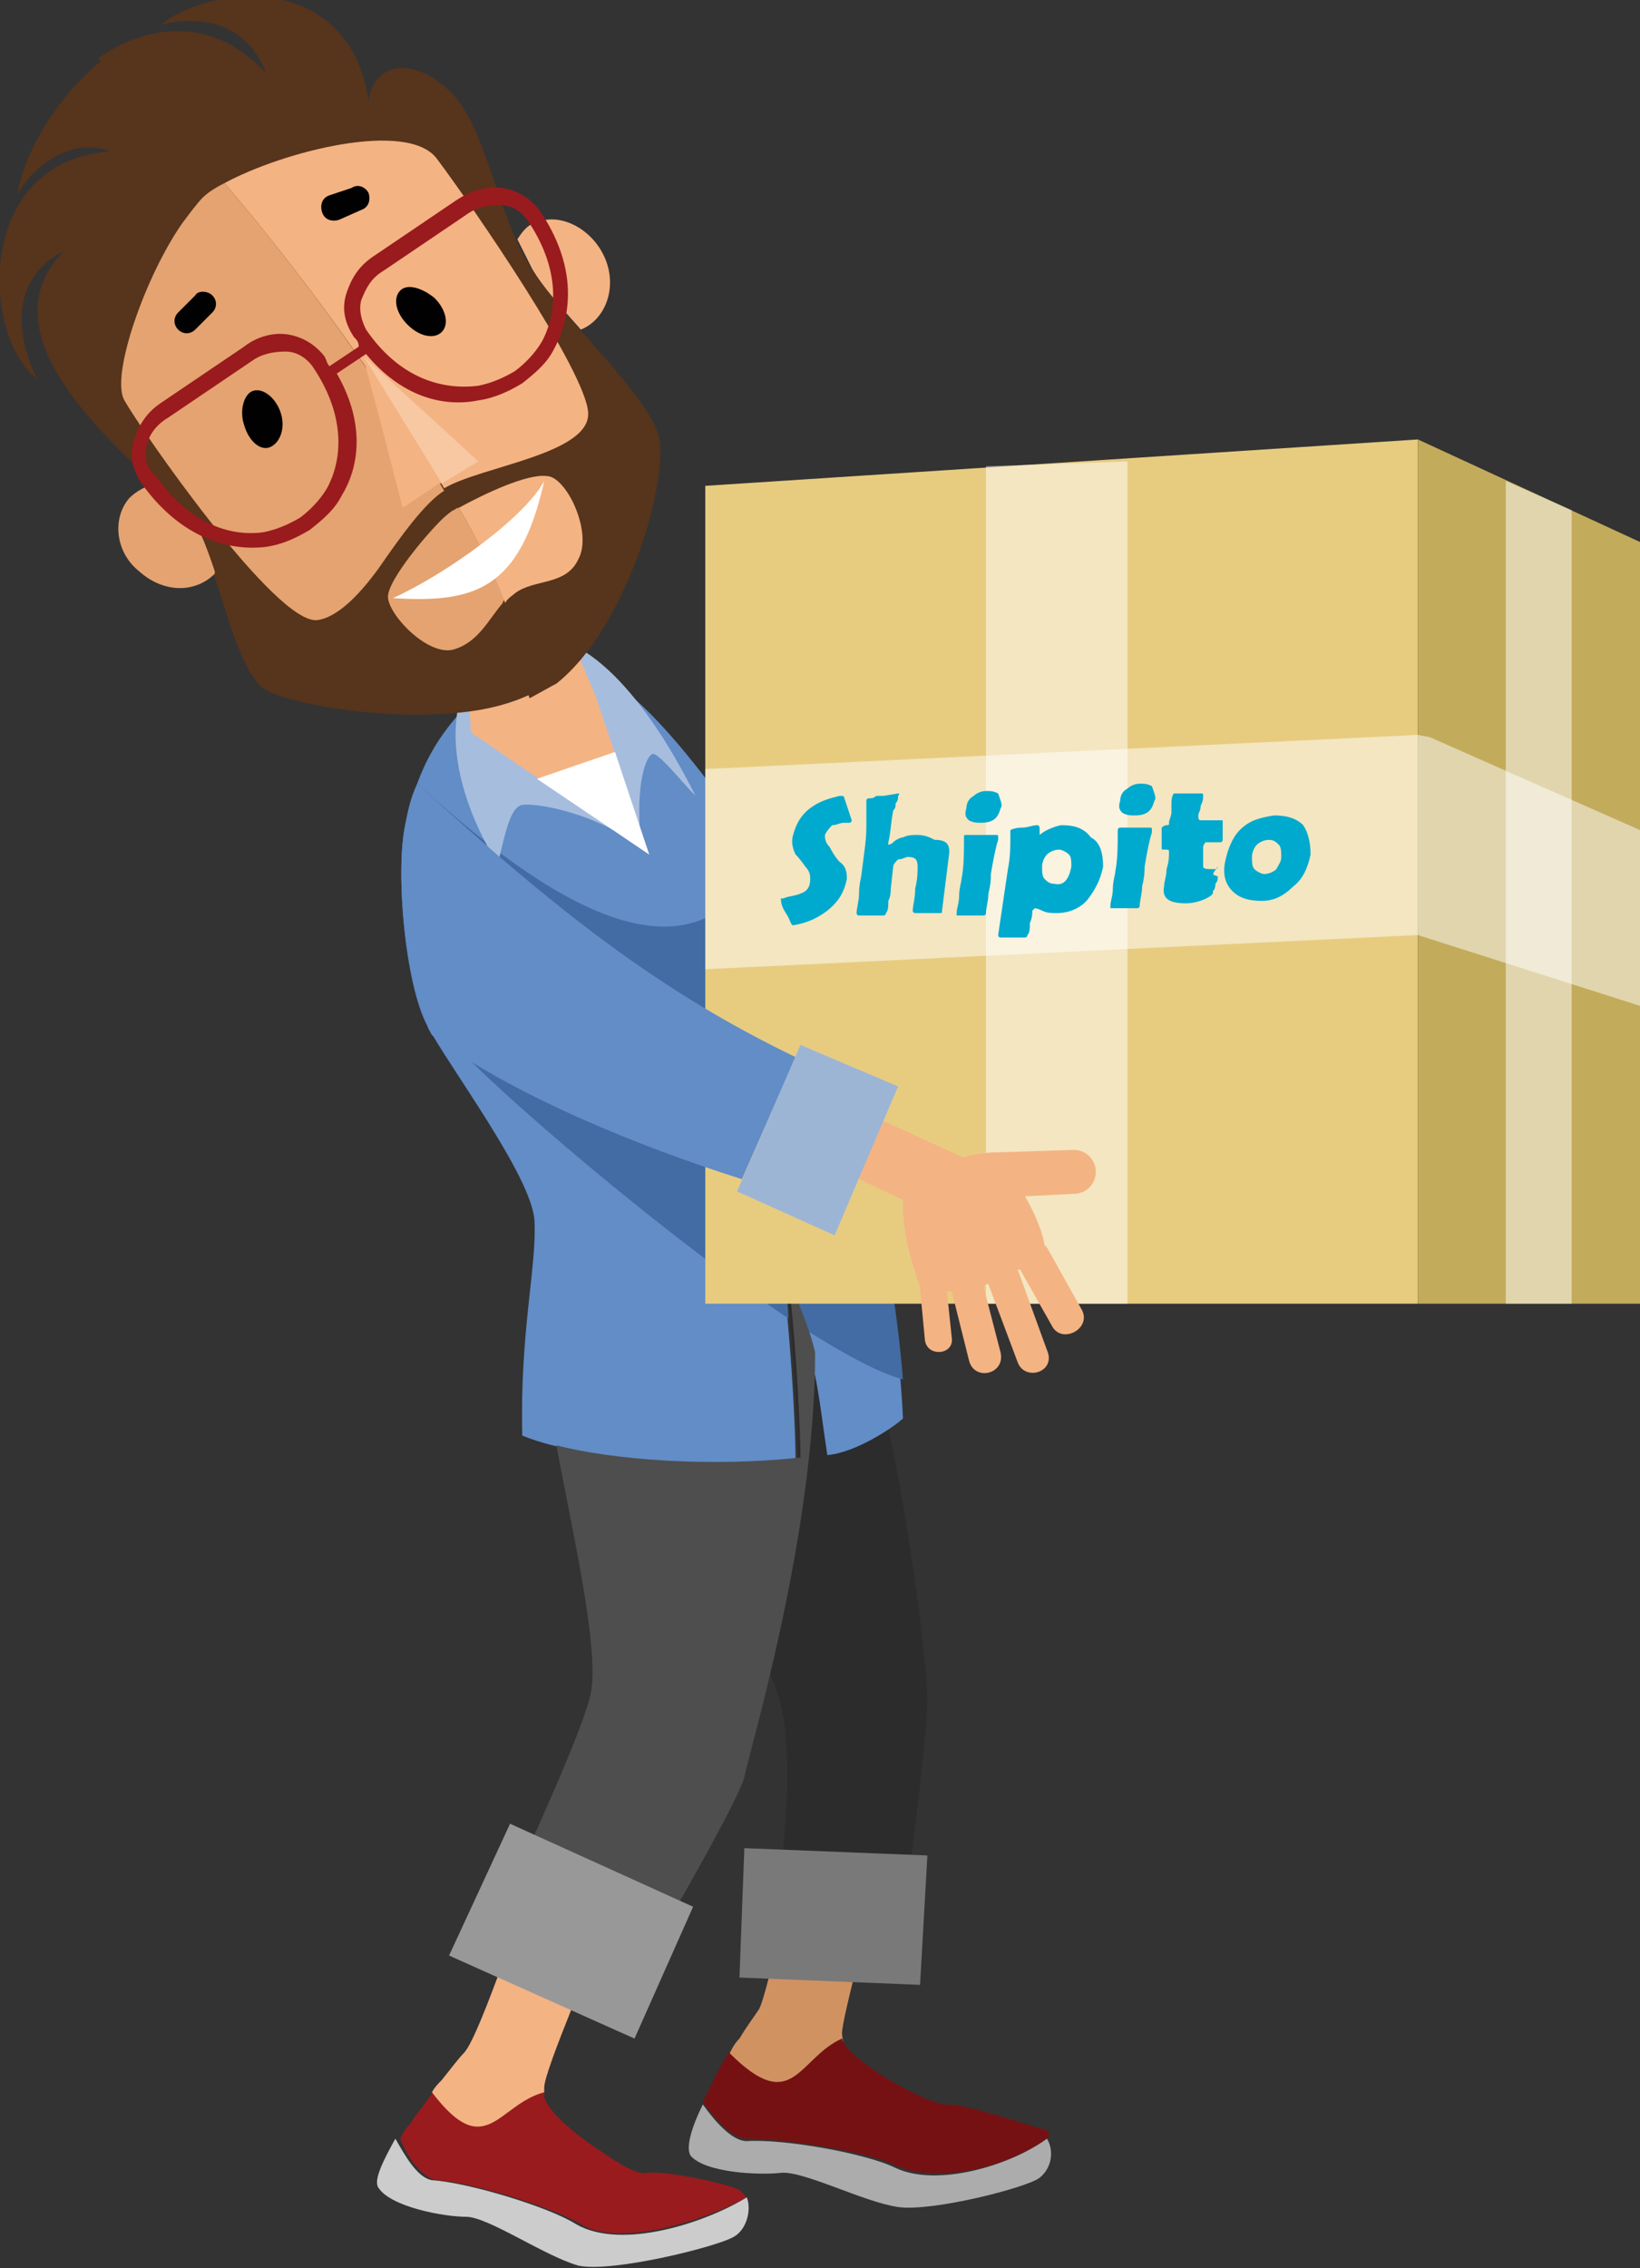 <?xml version="1.0" encoding="utf-8"?>
<!-- Generator: Adobe Illustrator 25.2.1, SVG Export Plug-In . SVG Version: 6.00 Build 0)  -->
<svg version="1.1" id="Layer_1" xmlns="http://www.w3.org/2000/svg" xmlns:xlink="http://www.w3.org/1999/xlink" x="0px" y="0px"
	 viewBox="0 0 67.2 92.9" style="enable-background:new 0 0 67.2 92.9;" xml:space="preserve">
<rect x="0" y="0" width="67.2" height="92.9" fill="#333333" stroke="none"/>
<style type="text/css">
	.st0{fill:#ACACAC;}
	.st1{fill:#761113;}
	.st2{fill:#D19262;}
	.st3{fill:#2B2C2B;}
	.st4{fill:#797979;}
	.st5{fill:#628DC7;}
	.st6{fill:#426CA3;}
	.st7{fill:#4E4E4E;}
	.st8{fill:#CCCCCC;}
	.st9{fill:#991B1E;}
	.st10{fill:#F4B383;}
	.st11{fill:#989898;}
	.st12{fill:#A7BDDE;}
	.st13{fill:#FFFFFF;}
	.st14{fill:#57341C;}
	.st15{fill:#E4A370;}
	.st16{fill:#010101;}
	.st17{fill:#F7C8A2;}
	.st18{fill:#E7CC80;}
	.st19{fill:#C3AB5C;}
	.st20{opacity:0.5;fill:#FFFFFF;enable-background:new    ;}
	.st21{fill:#9DB5D5;}
	.st22{fill:#00A9CE;}
</style>
<g>
	<path class="st0" d="M42.9,87.6c0.3,0.5,0.2,1.2-0.3,1.6c-0.5,0.4-4.4,1.4-5.8,1.2c-1.4-0.2-3.9-1.5-4.8-1.4
		c-0.9,0.1-3.1,0-3.7-0.7c-0.2-0.3,0-1.1,0.5-2.1c0.5,0.7,1.2,1.5,1.8,1.5c1.5-0.1,4.9,0.5,6.1,1.1C38.4,89.6,41.4,88.7,42.9,87.6
		L42.9,87.6z"/>
	<path class="st1" d="M34.5,83.5c0,0.1,0,0.1,0.1,0.2c0.4,0.8,3.5,2.6,4.3,2.5c0.7,0,3.4,0.9,3.8,1c0.4,0.1,0.2,0.1,0.3,0.3
		c-1.5,1.2-4.5,2-6.3,1.2c-1.2-0.6-4.6-1.1-6.1-1.1c-0.6,0-1.3-0.8-1.8-1.5c0.1-0.2,0.2-0.4,0.3-0.6c0.2-0.5,0.5-1,0.8-1.5
		C32.5,86.7,32.7,84.3,34.5,83.5L34.5,83.5z"/>
	<path class="st2" d="M33.1,74.8c0.9-0.6,2.7,0.9,3.2,1c-0.4,1.8-1.8,6.8-1.8,7.5c0.1,0.7,0,0.1,0,0.2c-1.8,0.8-2,3.2-4.6,0.6
		c0.1-0.2,0.2-0.4,0.4-0.6c0.3-0.5,0.6-0.9,0.8-1.2C31.5,81.6,32.8,75,33.1,74.8L33.1,74.8z"/>
	<path class="st3" d="M25.9,59.7c1.8,2.9,5,6.6,6,9.8s-0.4,10-0.3,10.3c1.1-0.2,3.9,0.2,5,0.5C37.1,78.8,38,71,38,69.6
		c0-1.3-0.7-7-1.6-11.1c-0.6,0.4-1.6,0.9-2.4,1c-0.4-2.6-0.4-4-1.8-7.2c0.4,3.5,0.5,6.8,0.5,7.4C30.4,60,27.9,59.9,25.9,59.7
		L25.9,59.7z"/>
	<polygon class="st4" points="30.5,75.7 38,76 37.7,81.3 30.3,81 	"/>
	<path class="st5" d="M37,58.1c-0.4-8.8-3.9-20.5-7.1-24.9s-6.3-7.7-9.2-5.6c-3,2.1-3.7,4.4-4.1,6.3c-0.4,1.9,0,6.4,0.9,8.1
		s4.3,6.2,4.4,8c0.1,1.9-0.6,4.5-0.5,8.8c1.9,0.8,6.8,1.5,11.2,1c0-0.7-0.1-3.9-0.5-7.4c1.4,3.2,1.4,4.6,1.8,7.2
		C35.1,59.5,36.7,58.4,37,58.1L37,58.1z"/>
	<path class="st6" d="M37,56.5c-0.6-7.4-3.1-16.3-5.8-21.3c-3.1,6.1-9.9,0.7-14.1-3.1c-0.2,0.6-0.4,1.2-0.5,1.7
		c-0.4,1.9,0,6.4,0.9,8.1c0.1,0.1,0.1,0.2,0.2,0.4c0,0,0,0,0.1-0.1c0-0.2-0.2-0.1,0.2-0.2c0.6,1.2,8.5,8.1,14.3,12
		c0-0.6-0.1-1.1-0.2-1.7c0.4,0.8,0.6,1.5,0.8,2.1C34.5,55.4,35.9,56.2,37,56.5L37,56.5z"/>
	<path class="st7" d="M22.8,59.2c0.6,3.3,1.8,8.4,1.4,10.2c-0.5,2.2-4.5,10.4-4.5,10.7c1.1,0.2,4.5,1.4,5.5,2.1c1-1.3,5-8.3,5.3-9.4
		c0.2-1.1,2.9-9.9,2.9-17.4c-0.2-0.9-0.6-1.8-1.1-3.1c0.4,3.5,0.5,6.8,0.5,7.4C29.1,60.1,25.1,59.8,22.8,59.2L22.8,59.2z"/>
	<path class="st8" d="M30.6,90c0.2,0.5,0,1.3-0.5,1.6c-0.6,0.4-5,1.5-6.4,1.2c-1.4-0.4-3.7-2-4.6-2c-0.9,0-3.1-0.4-3.6-1.2
		c-0.2-0.3,0.2-1.1,0.7-2c0.4,0.7,0.9,1.6,1.5,1.7c1.5,0.1,4.8,1.1,5.9,1.8C25.5,92.2,29,91,30.6,90L30.6,90z"/>
	<path class="st9" d="M22.3,85.7c0,0.1,0,0.1,0,0.2c0.2,0.7,1.5,1.7,2.6,2.4c0.7,0.5,1.4,0.8,1.6,0.7c0.7-0.1,3.2,0.4,3.8,0.7
		c0.1,0.1,0.2,0.2,0.3,0.3c-1.6,0.9-5.2,2.1-6.8,1.1c-1.2-0.7-4.4-1.7-5.9-1.8c-0.6-0.1-1.2-0.9-1.5-1.7c0.1-0.2,0.2-0.4,0.4-0.6
		c0.3-0.5,0.7-0.9,1-1.4C19.9,88.6,20.4,86.2,22.3,85.7L22.3,85.7z"/>
	<path class="st10" d="M22,76.9c1-0.5,2.6,1.2,3,1.4c-0.6,1.7-2.7,6.5-2.7,7.2c0,0.7,0,0.1,0,0.2c-1.9,0.5-2.4,2.9-4.6,0
		c0.1-0.2,0.3-0.4,0.4-0.5c0.4-0.5,0.7-0.9,0.9-1.1C19.7,83.4,21.7,77,22,76.9L22,76.9z"/>
	<polygon class="st11" points="20.9,74.7 28.4,78.1 26,83.5 18.4,80.1 	"/>
	<path class="st12" d="M28.5,32.6c-1.7-3.4-4.3-7-7-6.5c-3,0.5-4,4.6-1.1,9.3c0.3-1.3,0.5-2.2,0.9-2.4c0.4-0.2,3.3,0.3,5,1.8
		c-0.3-2.4,0.1-3.7,0.4-3.9C26.9,30.7,27.9,32,28.5,32.6L28.5,32.6z"/>
	<path class="st10" d="M20.8,24.2L20.8,24.2c1.2,0,2.1,0.6,2.5,1.7l1.1,2.6l2.2,6.5l-7.3-5l-0.2-3.3C19,25.5,19.6,24.4,20.8,24.2
		L20.8,24.2z"/>
	<polygon class="st13" points="25.2,30.8 26.6,35 22,31.9 	"/>
	<path class="st14" d="M4.3,2.4C4.2,2.5,4,2.6,3.9,2.7C2.3,4.1,1,6.2,0.7,8C1,7.3,2.6,5.5,4.5,6.2c-5.5,0.4-5.3,7.5-3,9.3
		c-0.8-1.7-1.1-3.9,0.9-5.1l0.2-0.1c-3.9,4,4.1,9.4,5.2,11c1.1,1.6,1.7,5.9,3,6.9c0.9,0.6,4.7,1.3,7.9,1c1.2-0.1,2.4-0.4,3.3-0.9
		c-0.7-1.9-1.5-3.8-2.2-5.4C18,19.1,10.7,8.1,4.3,2.4L4.3,2.4z"/>
	<path class="st14" d="M27,17.9c-0.4-1.7-4-4.9-5.3-7c-1.3-2.1-1.8-5.7-3.2-7.1c-1.4-1.4-3.1-1.4-3.4,0.3C14.3-1.1,8.8-0.7,6.6,1
		c2.3-0.5,3.7,0.4,4.3,2C8.7,0.6,6,1,4,2.4C10.5,8.1,17.7,19.1,19.6,23c0.7,1.5,1.4,3.6,2.1,5.6c0.2-0.1,0.9-0.5,1.1-0.6
		C25.7,25.7,27.4,19.7,27,17.9L27,17.9z"/>
	<path class="st10" d="M9.2,7.5c2.4-1.3,7.5-2.6,8.7-1c1.5,2,6.1,8.7,6.2,10.4c0.1,1.7-4.4,2.2-5.9,3.1C16.2,16.6,12.8,11.7,9.2,7.5
		L9.2,7.5z"/>
	<path class="st15" d="M18.2,20.1c-0.8,0.5-1.8,1.9-2.7,3.2c-0.8,1.1-1.7,2-2.5,2.1c-1.7,0.2-7.3-7.9-7.9-9C4.5,15.4,6,11.2,7.5,9.1
		c0.3-0.4,0.6-0.8,0.8-1c0.2-0.2,0.5-0.4,0.9-0.6C12.8,11.7,16.2,16.6,18.2,20.1C18.2,20.1,18.2,20.1,18.2,20.1L18.2,20.1z"/>
	<path class="st10" d="M22,9.1c-0.4,0.1-0.6,0.4-0.8,0.7c0.2,0.4,0.4,0.8,0.6,1.2c0.4,0.7,1.2,1.6,2,2.5c1-0.4,1.5-1.7,1-2.9
		C24.3,9.4,23,8.7,22,9.1L22,9.1z"/>
	<path class="st15" d="M5.3,20.4c-0.7,0.8-0.6,2.2,0.4,3c1,0.9,2.3,0.9,3.1,0.1c0,0,0,0,0-0.1c-0.3-0.9-0.6-1.7-0.9-2.1
		c-0.2-0.3-0.8-0.8-1.5-1.5C6,19.9,5.6,20.1,5.3,20.4L5.3,20.4z"/>
	<path class="st15" d="M18.8,20.8c-0.1,0-0.2,0.1-0.2,0.1c-0.1,0.1,0.2-0.2-0.3,0.2c-0.5,0.4-2.5,2.7-2.4,3.4
		c0.1,0.8,1.7,2.4,2.7,2.1c1-0.3,1.4-1.2,2-1.9c0-0.1,0.1-0.1,0.1-0.2C20.2,23.3,19.5,22,18.8,20.8L18.8,20.8z"/>
	<path class="st10" d="M22.4,19.5c-0.8-0.1-2.5,0.7-3.6,1.3c0.7,1.2,1.4,2.5,1.9,3.9c0.1-0.2,0.3-0.3,0.4-0.4
		c0.8-0.6,2.1-0.3,2.6-1.4C24.3,21.8,23.2,19.5,22.4,19.5L22.4,19.5z"/>
	<path class="st13" d="M22.3,19.7c-0.8,1.5-4,3.8-6.2,4.8C19.4,24.7,21.3,24.2,22.3,19.7L22.3,19.7z"/>
	<path class="st16" d="M16.4,11.9c-0.3,0.3-0.2,0.9,0.3,1.4s1.1,0.6,1.4,0.3s0.2-0.9-0.3-1.4C17.3,11.8,16.7,11.6,16.4,11.9
		L16.4,11.9z"/>
	<path class="st16" d="M10.4,16c-0.4,0.1-0.6,0.8-0.4,1.4c0.2,0.7,0.7,1.1,1.1,0.9s0.6-0.8,0.4-1.4C11.3,16.3,10.8,15.9,10.4,16
		L10.4,16z"/>
	<path class="st9" d="M18.7,8.2l-3.4,2.3c-0.6,0.4-0.9,0.9-1.1,1.5c-0.2,0.6-0.1,1.2,0.3,1.8c0.1,0.1,0.2,0.2,0.2,0.4L13.5,15
		c-0.1-0.1-0.1-0.2-0.2-0.4c-0.4-0.5-0.9-0.8-1.5-0.9c-0.6-0.1-1.3,0.1-1.8,0.5l-3.4,2.3c-0.6,0.4-0.9,0.9-1.1,1.5
		c-0.2,0.6-0.1,1.2,0.3,1.8c1.5,2.1,3.4,2.8,5.1,2.6c0.7-0.1,1.3-0.4,1.8-0.7c0.5-0.4,1-0.8,1.3-1.4c0.8-1.3,0.9-3.1-0.2-5l1.2-0.8
		c1.4,1.7,3.1,2.2,4.6,1.9c0.7-0.1,1.3-0.4,1.8-0.7c0.5-0.4,1-0.8,1.3-1.4c0.8-1.5,0.9-3.5-0.6-5.7c-0.4-0.5-0.9-0.8-1.5-0.9
		C20,7.6,19.3,7.8,18.7,8.2L18.7,8.2z M6.9,17.1l3.4-2.3c0.4-0.3,0.9-0.4,1.4-0.4c0.4,0,0.8,0.2,1.1,0.6c1.3,1.9,1.3,3.7,0.6,5
		c-0.3,0.5-0.7,0.9-1.1,1.2c-0.5,0.3-1,0.5-1.5,0.6c-1.4,0.2-3.1-0.4-4.4-2.3C6,19.2,5.9,18.7,6,18.3C6.1,17.8,6.4,17.4,6.9,17.1
		L6.9,17.1z M15.7,11.1l3.4-2.3c0.4-0.3,0.9-0.4,1.4-0.4c0.4,0,0.8,0.2,1.1,0.6c1.3,1.9,1.3,3.7,0.6,5c-0.3,0.5-0.7,0.9-1.1,1.2
		c-0.5,0.3-1,0.5-1.5,0.6C18,16,16.3,15.4,15,13.5c-0.2-0.4-0.3-0.8-0.2-1.2C15,11.8,15.2,11.4,15.7,11.1L15.7,11.1z"/>
	<polygon class="st17" points="18.1,19.8 19.6,18.9 17.2,16.7 14.9,14.6 	"/>
	<polygon class="st10" points="14.9,14.6 14.9,14.7 15.7,17.7 16.5,20.8 18,19.8 18.1,19.8 	"/>
	<path class="st16" d="M8,12.1l-0.7,0.7c-0.2,0.2-0.2,0.5,0,0.7l0,0c0.2,0.2,0.5,0.2,0.7,0l0.7-0.7c0.2-0.2,0.2-0.5,0-0.7l0,0
		C8.5,11.9,8.1,11.9,8,12.1L8,12.1z"/>
	<path class="st16" d="M14.4,7.7L13.5,8c-0.3,0.1-0.4,0.4-0.3,0.7l0,0C13.3,9,13.6,9.1,13.9,9l0.9-0.4c0.3-0.1,0.4-0.4,0.3-0.7l0,0
		C15,7.7,14.7,7.5,14.4,7.7L14.4,7.7z"/>
	<polygon class="st18" points="28.9,19.9 58.1,18 58.1,53.4 28.9,53.4 	"/>
	<polygon class="st19" points="67.2,22.2 58.1,18 58.1,53.4 67.2,53.4 	"/>
	<polygon class="st20" points="46.2,18.9 46.2,53.4 40.4,53.4 40.4,19.1 	"/>
	<polygon class="st20" points="67.2,41.2 58.1,38.3 28.9,39.7 28.9,31.5 58.1,30.1 58.6,30.2 67.2,34 67.2,38.2 	"/>
	<polygon class="st20" points="64.4,20.9 64.4,53.4 61.7,53.4 61.7,19.7 	"/>
	<path class="st10" d="M41.7,55.8l-1.2-3.2c-0.1,0-0.1,0-0.2,0.1l0.7,2.7c0.2,0.9-1.1,1.2-1.3,0.3L39,52.9c-0.1,0-0.1,0-0.2,0
		l0.2,1.9c0.1,0.7-1,0.8-1.1,0.1l-0.2-2.1c0,0,0,0,0-0.1c-0.3-0.8-0.7-2.1-0.7-3.3c0-0.6,0.1-1.2,0.8-1.4c1.1-0.4,1.9-0.8,3.1-0.8
		l3.1-0.1c0.5,0,0.9,0.4,0.9,0.9l0,0c0,0.5-0.4,0.9-0.9,0.9L42,49c0.4,0.7,0.7,1.4,0.8,2l0,0c0,0,0.1,0.1,0.1,0.1l1.4,2.5
		c0.5,0.8-0.8,1.5-1.2,0.7l-1.3-2.3c0,0-0.1,0-0.1,0l1.2,3.3C43.3,56.2,42,56.6,41.7,55.8L41.7,55.8z"/>
	<polygon class="st10" points="39,50.1 40.1,47.7 34.2,45 33.1,47.3 	"/>
	<path class="st5" d="M30.4,48.3c-4.4-1.4-9.5-3.5-12.7-5.9c-0.1-0.2-0.2-0.3-0.2-0.5c-0.9-1.7-1.3-6.2-0.9-8.1
		c0.1-0.5,0.2-1.1,0.5-1.7c5.7,5.2,9.9,8.5,15.5,11.2L30.4,48.3L30.4,48.3z"/>
	<polygon class="st21" points="32.8,42.8 36.8,44.5 34.2,50.6 30.2,48.8 	"/>
	<g>
		<path class="st22" d="M34.7,36c-0.1,0.5-0.3,0.9-0.8,1.3c-0.4,0.3-0.8,0.5-1.4,0.6c0,0,0,0,0,0c-0.1,0-0.1-0.2-0.3-0.5
			S32,36.9,32,36.8c0,0,0,0,0.1,0c0.2-0.1,0.5-0.1,0.7-0.2c0.3-0.1,0.4-0.3,0.4-0.6c0-0.1,0-0.3-0.2-0.5c-0.2-0.3-0.4-0.5-0.4-0.5
			c-0.1-0.2-0.2-0.5-0.1-0.8c0.1-0.4,0.3-0.8,0.7-1.1c0.4-0.3,0.8-0.4,1.2-0.5c0,0,0,0,0.1,0c0,0,0.1,0,0.1,0.1
			c0.1,0.3,0.2,0.6,0.3,0.9c0,0,0,0,0,0c0,0,0,0.1-0.1,0.1l0,0c0,0-0.1,0-0.1,0s-0.1,0-0.1,0c-0.2,0-0.3,0.1-0.5,0.1
			c-0.1,0.1-0.2,0.2-0.3,0.4c0,0.1,0,0.3,0.2,0.5c0.2,0.4,0.4,0.6,0.4,0.6C34.7,35.5,34.7,35.8,34.7,36z"/>
		<path class="st22" d="M38.9,34.9l-0.3,2.4c0,0.1,0,0.1-0.1,0.1c-0.1,0-0.2,0-0.5,0c-0.2,0-0.4,0-0.5,0c-0.1,0-0.1-0.1-0.1-0.1
			c0-0.2,0.1-0.5,0.1-0.9c0.1-0.4,0.1-0.7,0.1-0.9c0-0.3-0.1-0.4-0.4-0.4c-0.1,0-0.2,0.1-0.4,0.1c-0.1,0.1-0.2,0.2-0.2,0.3l-0.1,0.9
			c0,0.1,0,0.3-0.1,0.5c0,0.2,0,0.4-0.1,0.5c0,0.1-0.1,0.1-0.1,0.1c-0.1,0-0.3,0-0.6,0c-0.1,0-0.3,0-0.4,0c-0.1,0-0.1-0.1-0.1-0.1
			c0-0.2,0.1-0.5,0.1-0.8c0-0.4,0.1-0.7,0.1-0.8c0.1-0.8,0.2-1.4,0.2-1.9c0-0.2,0-0.4,0-0.5c0-0.2,0-0.4,0-0.5c0,0,0,0,0-0.1
			c0,0,0-0.1,0.1-0.1c0.1,0,0.2,0,0.3-0.1c0.2,0,0.3,0,0.3,0l0.6-0.1c0,0,0.1,0,0,0.1c0,0.1,0,0.2-0.1,0.3c0,0.1,0,0.2-0.1,0.3
			c-0.1,0.5-0.1,0.9-0.2,1.3c0,0,0,0.1,0,0.1c0,0,0.1,0,0.2-0.1c0.1-0.1,0.3-0.2,0.4-0.2c0.2-0.1,0.4-0.1,0.6-0.1
			c0.3,0,0.5,0.1,0.7,0.2C38.8,34.4,38.9,34.6,38.9,34.9z"/>
		<path class="st22" d="M40.6,35.8c0,0.2,0,0.4-0.1,0.8c0,0.3-0.1,0.6-0.1,0.8c0,0,0,0.1-0.1,0.1c-0.2,0-0.4,0-0.5,0
			c-0.2,0-0.4,0-0.5,0c0,0-0.1,0-0.1,0c0,0,0-0.1,0-0.1c0-0.2,0.1-0.4,0.1-0.7c0-0.3,0.1-0.6,0.1-0.7c0.1-0.5,0.1-1.1,0.1-1.6
			c0,0,0,0,0-0.1s0-0.1,0.1-0.1c0.1,0,0.2,0,0.3,0s0.2,0,0.3,0c0.1,0,0.2,0,0.3,0c0.1,0,0.2,0,0.3,0c0.1,0,0.1,0,0.1,0.1
			c0,0,0,0,0,0.1C40.8,34.7,40.7,35.2,40.6,35.8z M41,33.1c-0.1,0.4-0.3,0.6-0.8,0.6c-0.2,0-0.3,0-0.5-0.1c-0.1-0.1-0.2-0.2-0.1-0.5
			c0-0.2,0.1-0.4,0.3-0.5c0.1-0.1,0.3-0.2,0.5-0.2c0.2,0,0.3,0,0.5,0.1C41,32.8,41.1,33,41,33.1L41,33.1z"/>
		<path class="st22" d="M45.2,35.5c-0.1,0.5-0.3,0.9-0.6,1.3c-0.3,0.4-0.8,0.6-1.3,0.6c-0.2,0-0.4,0-0.6-0.1
			c-0.2-0.1-0.3-0.1-0.3-0.1c0,0,0,0-0.1,0.1c0,0.1,0,0.3-0.1,0.5c0,0.2,0,0.4-0.1,0.5c0,0.1-0.1,0.1-0.1,0.1l0,0l-0.7,0
			c-0.1,0-0.2,0-0.3,0c-0.1,0-0.1-0.1-0.1-0.1v0l0.4-2.7c0.1-0.5,0.1-0.9,0.1-1.4c0,0,0,0,0-0.1c0,0,0-0.1,0-0.1
			c0.2-0.1,0.4-0.1,0.5-0.1c0.2,0,0.4-0.1,0.6-0.1c0.1,0,0.1,0.1,0.1,0.2c0,0.1,0,0.2,0,0.2c0,0,0.1-0.1,0.3-0.2s0.5-0.2,0.6-0.2
			c0.5,0,0.9,0.1,1.2,0.5C45.1,34.5,45.2,35,45.2,35.5z M43.9,35.5c0-0.2,0-0.4-0.1-0.5c-0.1-0.1-0.3-0.2-0.4-0.2
			c-0.2,0-0.4,0.1-0.5,0.2c-0.1,0.1-0.2,0.3-0.2,0.5c0,0.2,0,0.4,0.1,0.5c0.1,0.1,0.2,0.2,0.4,0.2C43.6,36.3,43.8,36,43.9,35.5
			L43.9,35.5z"/>
		<path class="st22" d="M46.9,35.5c0,0.2,0,0.4-0.1,0.8c0,0.3-0.1,0.6-0.1,0.8c0,0,0,0.1-0.1,0.1c-0.2,0-0.4,0-0.5,0
			c-0.2,0-0.4,0-0.5,0c0,0-0.1,0-0.1,0c0,0,0-0.1,0-0.1c0-0.2,0.1-0.4,0.1-0.7s0.1-0.6,0.1-0.7c0.1-0.5,0.1-1.1,0.1-1.6
			c0,0,0-0.1,0-0.1c0,0,0-0.1,0.1-0.1c0.1,0,0.2,0,0.3,0c0.1,0,0.2,0,0.3,0c0.1,0,0.2,0,0.3,0s0.2,0,0.3,0c0.1,0,0.1,0,0.1,0.1
			c0,0,0,0,0,0.1C47.1,34.4,47,34.9,46.9,35.5z M47.3,32.8c-0.1,0.4-0.3,0.6-0.8,0.6c-0.2,0-0.3,0-0.5-0.1c-0.1-0.1-0.2-0.2-0.1-0.5
			c0-0.2,0.1-0.4,0.3-0.5c0.1-0.1,0.3-0.2,0.5-0.2c0.2,0,0.3,0,0.5,0.1C47.3,32.5,47.4,32.7,47.3,32.8L47.3,32.8z"/>
		<path class="st22" d="M49.9,35.9c0,0.1,0,0.2-0.1,0.3c0,0.1,0,0.2-0.1,0.3c0,0,0,0.1,0,0.1c0,0-0.1,0.1-0.1,0.1
			c-0.3,0.2-0.7,0.3-1,0.3c-0.7,0-1-0.2-0.9-0.7c0-0.2,0.1-0.4,0.1-0.7c0.1-0.3,0.1-0.5,0.1-0.7c0-0.1,0-0.1-0.2-0.1h0c0,0,0,0,0,0
			c-0.1,0-0.1,0-0.1-0.1c0,0,0-0.1,0-0.2c0-0.1,0-0.1,0-0.2c0,0,0-0.1,0-0.2c0-0.1,0-0.2,0-0.2c0,0,0.1-0.1,0.2-0.1
			c0.1,0,0.1,0,0.1-0.1c0-0.1,0.1-0.3,0.1-0.4c0-0.3,0-0.5,0-0.4c0-0.3,0.1-0.4,0.1-0.4c0.1,0,0.2,0,0.3,0c0.1,0,0.2,0,0.3,0
			c0.1,0,0.3,0,0.5,0c0.1,0,0.1,0,0.1,0.1c0,0.1,0,0.2-0.1,0.4c0,0.2-0.1,0.3-0.1,0.4c0,0.1,0,0.2,0.1,0.2c0.1,0,0.2,0,0.4,0
			c0.2,0,0.3,0,0.4,0c0,0,0.1,0,0.1,0c0,0.1,0,0.1,0,0.2c0,0.1,0,0.2,0,0.2c0,0.1,0,0.1,0,0.2c0,0.1,0,0.2,0,0.2c0,0,0,0.1-0.1,0.1
			c0,0-0.1,0-0.2,0s-0.2,0-0.2,0l-0.2,0c0,0-0.1,0.1-0.1,0.2l0,0.2c0,0.1,0,0.2,0,0.2c0,0.2,0,0.3,0,0.4c0,0.1,0.2,0.1,0.4,0.1
			c0.1,0,0.2,0,0.2-0.1C49.6,35.9,49.7,35.8,49.9,35.9C49.8,35.8,49.9,35.9,49.9,35.9z"/>
		<path class="st22" d="M53.7,35c-0.1,0.5-0.3,1-0.7,1.3c-0.4,0.4-0.8,0.6-1.3,0.6c-0.5,0-0.9-0.1-1.2-0.4s-0.4-0.7-0.3-1.2
			c0.1-0.5,0.3-1,0.6-1.3c0.4-0.4,0.8-0.5,1.4-0.6c0.5,0,0.9,0.1,1.2,0.4C53.6,34.1,53.7,34.5,53.7,35z M52.5,35.1
			c0-0.2,0-0.4-0.1-0.5c-0.1-0.1-0.2-0.2-0.4-0.2c-0.2,0-0.4,0.1-0.5,0.2c-0.1,0.1-0.2,0.3-0.2,0.5c0,0.2,0,0.4,0.1,0.5
			c0.1,0.1,0.3,0.2,0.4,0.2c0.2,0,0.4-0.1,0.5-0.2C52.4,35.4,52.5,35.3,52.5,35.1z"/>
	</g>
</g>
</svg>
